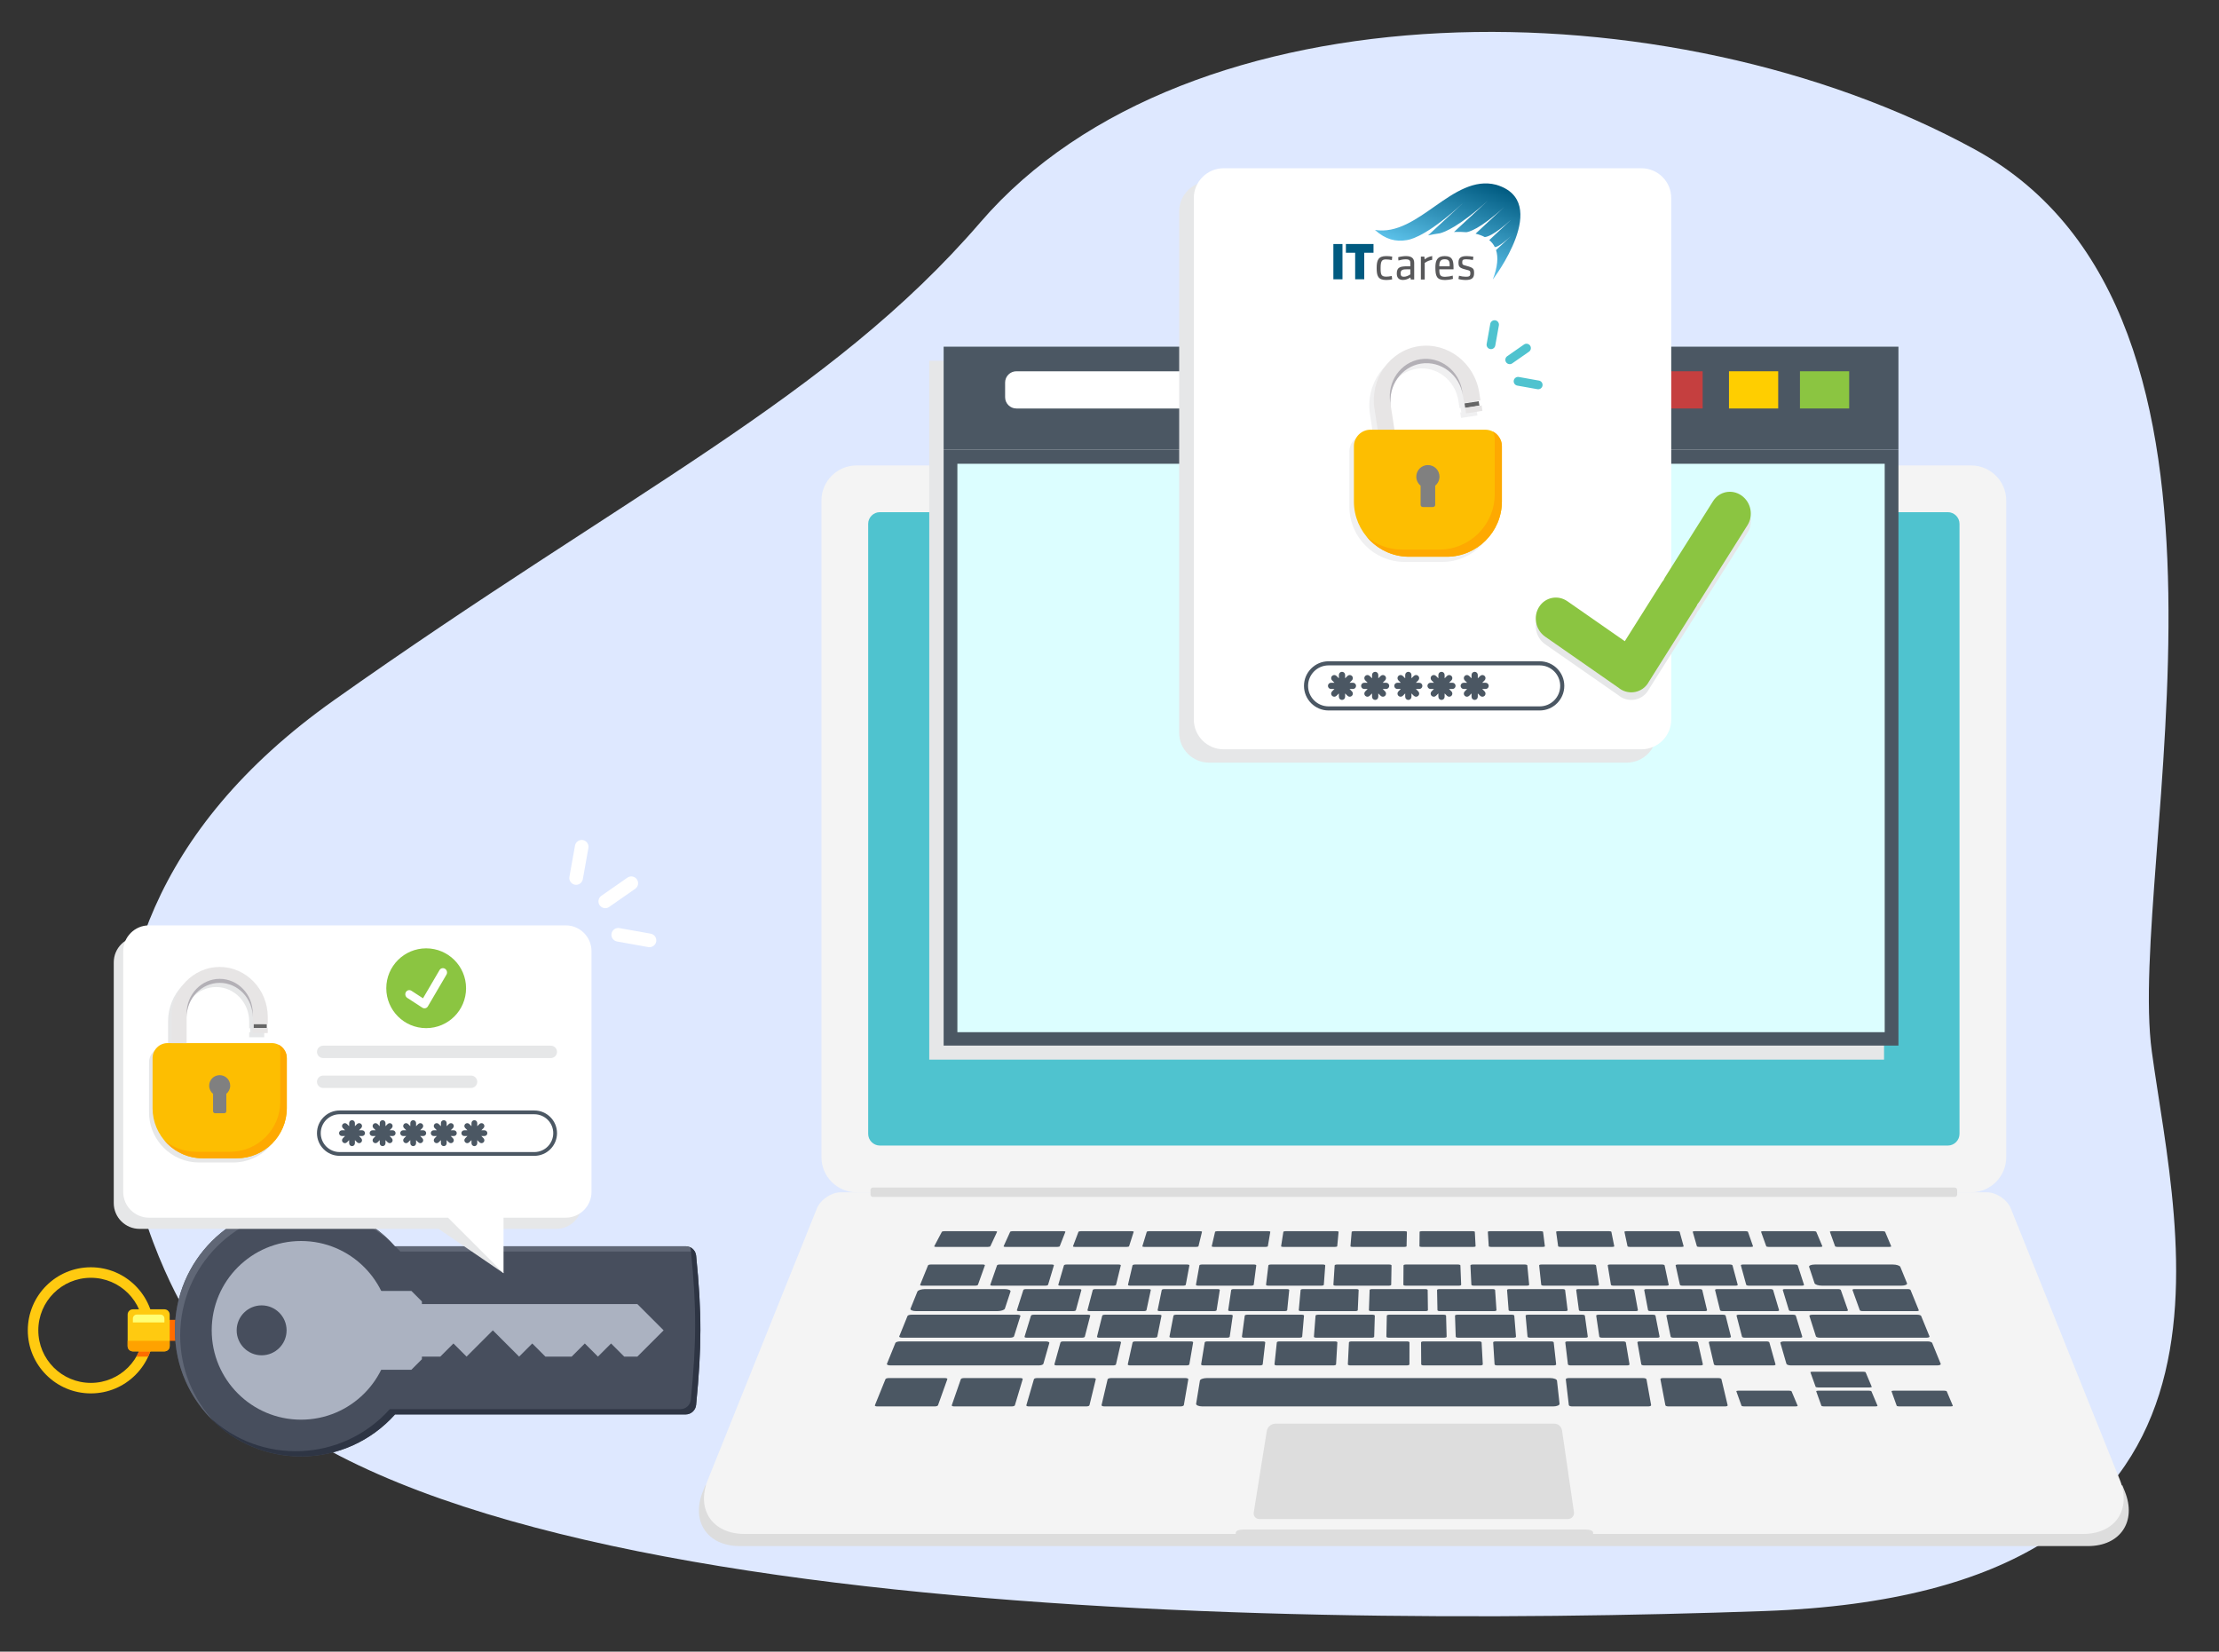 <?xml version="1.0" encoding="utf-8"?>
<!-- Generator: Adobe Illustrator 15.1.0, SVG Export Plug-In . SVG Version: 6.00 Build 0)  -->
<!DOCTYPE svg PUBLIC "-//W3C//DTD SVG 1.1//EN" "http://www.w3.org/Graphics/SVG/1.1/DTD/svg11.dtd">
<svg version="1.1" xmlns="http://www.w3.org/2000/svg" xmlns:xlink="http://www.w3.org/1999/xlink" x="0px" y="0px"
	 width="1689.168px" height="1257.126px" viewBox="0 0 1689.168 1257.126" enable-background="new 0 0 1689.168 1257.126"
	 xml:space="preserve">
<rect x="0" y="0" width="1689.168" height="1257.126" fill="#333333" stroke="none"/>
<g id="Hintergrund">
	<path fill="#DEE8FF" d="M143.212,1001.56c0,0-170.967-268.951,111.016-468.593c224.737-159.112,377.397-230.64,492.138-363.849
		c157.4-182.731,524.046-182.503,756.708-55.507c232.663,126.996,115.734,545.231,134.95,686.745
		c19.217,141.514,93.996,412.079-294.76,425.884C954.507,1240.044,245.399,1229.666,143.212,1001.56z"/>
</g>
<g id="Hardware_Token">
	<g>
		<path fill="#FFCA10" d="M69.161,964.584c-26.51,0-48,21.49-48,48s21.49,48,48,48s48-21.49,48-48S95.67,964.584,69.161,964.584z
			 M69.161,1052.584c-22.092,0-40-17.908-40-40s17.908-40,40-40s40,17.908,40,40S91.252,1052.584,69.161,1052.584z"/>
		<path fill="#FF6C00" d="M115.648,1024.584h-8.321c-0.885,2.815-2.079,5.491-3.531,8h8.998
			C113.967,1030.028,114.934,1027.357,115.648,1024.584z"/>
		<rect x="113.161" y="1004.584" fill="#FF6C00" width="32" height="16"/>
		<path fill="#FFCA10" d="M125.161,1028.584h-24c-2.209,0-4-1.791-4-4v-24c0-2.209,1.791-4,4-4h24c2.209,0,4,1.791,4,4v24
			C129.161,1026.793,127.37,1028.584,125.161,1028.584z"/>
		<path fill="#FFA200" d="M125.161,1028.584h-24c-2.209,0-4-1.791-4-4v-4h32v4C129.161,1026.793,127.37,1028.584,125.161,1028.584z"
			/>
		<path fill="#FFFF74" d="M125.161,1006.584h-24v-3c0-1.656,1.344-3,3-3h18c1.657,0,3,1.344,3,3V1006.584z"/>
		<path fill="#474E5D" d="M529.917,955.784c-0.415-4.085-3.854-7.2-7.961-7.2H300.708c-17.578-19.638-43.117-32-71.547-32
			c-53.02,0-96,42.98-96,96s42.98,96,96,96c28.43,0,53.969-12.362,71.547-32h221.225c4.115,0,7.559-3.128,7.964-7.223
			C534.174,1026.041,534.316,999.056,529.917,955.784z"/>
		<path fill="#606776" d="M137.161,1016.584c0-53.02,42.98-96,96-96c25.525,0,48.716,9.97,65.911,26.219
			c-17.508-18.601-42.351-30.219-69.911-30.219c-53.02,0-96,42.98-96,96c0,27.527,11.589,52.345,30.15,69.85
			C147.1,1065.244,137.161,1042.076,137.161,1016.584z"/>
		<path fill="#606776" d="M304.708,952.584h221.249c1.168,0,2.278,0.259,3.285,0.714c-1.264-2.795-4.066-4.714-7.285-4.714H300.909
			C302.211,949.882,303.481,951.214,304.708,952.584z"/>
		<path fill="#2E3544" d="M529.917,955.784c-0.297-2.923-2.146-5.342-4.676-6.486c0.348,0.771,0.586,1.604,0.676,2.486
			c4.398,43.271,4.257,70.257-0.021,113.577c-0.405,4.095-3.849,7.223-7.964,7.223H296.708
			c-36.063,40.289-98.141,42.871-137.396,5.85c38.582,40.91,103.854,40.092,141.396-1.85h221.225c4.115,0,7.559-3.128,7.964-7.223
			C534.174,1026.041,534.316,999.056,529.917,955.784z"/>
		<path fill="#ABB2C1" d="M313.161,1042.584h-32v-60h32c3.124,3.124,4.876,4.876,8,8v44
			C318.037,1037.708,316.285,1039.46,313.161,1042.584z"/>
		<polygon fill="#ABB2C1" points="355.161,1032.584 375.161,1012.584 395.161,1032.584 405.161,1022.584 415.161,1032.584 
			435.161,1032.584 445.161,1022.584 455.161,1032.584 465.161,1022.584 475.161,1032.584 485.161,1032.584 505.161,1012.584 
			485.161,992.584 305.161,992.584 305.161,1032.584 335.161,1032.584 345.161,1022.584 		"/>
		<path fill="#ABB2C1" d="M229.161,944.584c-37.556,0-68,30.444-68,68s30.444,68,68,68s68-30.444,68-68
			S266.716,944.584,229.161,944.584z M199.161,1031.584c-10.477,0-19-8.523-19-19s8.523-19,19-19s19,8.523,19,19
			S209.637,1031.584,199.161,1031.584z"/>
	</g>
</g>
<g id="Layer_1">
	<path fill="#E6E7E8" d="M106.186,712.871h317.288c10.779,0,19.592,8.813,19.592,19.592v183.294
		c0,10.776-8.813,19.592-19.592,19.592h-47.367l7.198,33.727l-49.449-33.727h-227.67c-10.777,0-19.591-8.815-19.591-19.592V732.463
		C86.594,721.685,95.408,712.871,106.186,712.871z"/>
	<g>
		<path fill="#DDDDDD" d="M1615.632,1130.61H536.888c-1.168,2.903-1.86,4.628-1.86,4.628c-9.187,22.859,3.455,41.561,28.088,41.561
			h1026.289c24.635,0,37.273-18.701,28.088-41.561L1615.632,1130.61z"/>
		<path fill="#F4F4F4" d="M1613.66,1126.284l-82.944-206.399c-2.735-6.81-10.979-12.381-18.316-12.381H640.123
			c-7.338,0-15.581,5.571-18.317,12.381l-54.889,136.587c-0.003,0.006-28.057,69.813-28.057,69.813
			c-9.122,22.697,3.429,41.267,27.889,41.267h373.838l0.219-1.341c0.178-1.094,2.545-1.977,5.284-1.977h261.365
			c2.737,0,5.059,0.883,5.182,1.977l0.148,1.341h372.985C1610.231,1167.551,1622.78,1148.981,1613.66,1126.284z"/>
		<path fill="#F4F4F4" d="M1527.212,880.82c0,14.676-12.008,26.684-26.684,26.684H651.99c-14.676,0-26.684-12.008-26.684-26.684
			V380.95c0-14.676,12.008-26.684,26.684-26.684h848.539c14.676,0,26.684,12.008,26.684,26.684V880.82z"/>
		<path fill="#4FC3CF" d="M669.779,871.927c-4.892,0-8.894-4.003-8.894-8.896V398.738c0-4.892,4.002-8.896,8.894-8.896h812.962
			c4.892,0,8.895,4.003,8.895,8.896v464.293c0,4.893-4.003,8.896-8.895,8.896H669.779z"/>
		<path fill="#DDDDDD" d="M1193.61,1156.206H958.56c-2.608,0-4.597-2.333-4.186-4.91l9.911-61.911
			c0.536-3.338,3.417-5.793,6.8-5.793h212.005c3.004,0,5.55,2.201,5.986,5.174l9.084,62.263
			C1198.515,1153.771,1196.377,1156.206,1193.61,1156.206z"/>
		<path fill="#4B5763" d="M742.387,978.587h-40.389c-1.005,0-1.698-0.303-1.548-0.676l5.991-14.773
			c0.146-0.363,1.066-0.657,2.054-0.657h39.686c0.988,0,1.684,0.294,1.554,0.657l-5.286,14.773
			C744.316,978.284,743.393,978.587,742.387,978.587z"/>
		<path fill="#4B5763" d="M816.947,997.971h-41.233c-1.027,0-1.758-0.315-1.634-0.706l4.911-15.395
			c0.121-0.378,1.035-0.684,2.043-0.684h40.501c1.008,0,1.745,0.306,1.643,0.684l-4.179,15.395
			C818.894,997.655,817.976,997.971,816.947,997.971z"/>
		<path fill="#4B5763" d="M823.69,1018.184h-42.119c-1.05,0-1.798-0.331-1.673-0.739l4.916-16.053
			c0.121-0.396,1.054-0.711,2.084-0.711h41.353c1.031,0,1.782,0.315,1.681,0.711l-4.152,16.053
			C825.674,1017.853,824.739,1018.184,823.69,1018.184z"/>
		<path fill="#4B5763" d="M847.402,1039.279h-43.039c-1.072,0-1.846-0.345-1.729-0.771l4.636-16.758
			c0.115-0.412,1.059-0.743,2.11-0.743h42.242c1.05,0,1.827,0.331,1.735,0.743l-3.84,16.758
			C849.42,1038.935,848.472,1039.279,847.402,1039.279z"/>
		<path fill="#4B5763" d="M711.615,1070.49h-43.864c-1.166,0-1.956-0.384-1.763-0.86l8.063-19.891
			c0.185-0.455,1.259-0.822,2.399-0.822h42.927c1.14,0,1.934,0.367,1.771,0.822l-7.116,19.891
			C713.864,1070.106,712.78,1070.49,711.615,1070.49z"/>
		<path fill="#4B5763" d="M770.192,1070.49h-43.865c-1.166,0-1.979-0.384-1.813-0.86l6.91-19.891
			c0.158-0.455,1.21-0.822,2.352-0.822h42.926c1.142,0,1.958,0.367,1.821,0.822l-5.963,19.891
			C772.417,1070.106,771.356,1070.49,770.192,1070.49z"/>
		<path fill="#4B5763" d="M827,1070.49h-43.863c-1.166,0-1.999-0.384-1.862-0.86l5.79-19.891c0.133-0.455,1.165-0.822,2.307-0.822
			h42.927c1.141,0,1.978,0.367,1.866,0.822l-4.844,19.891C829.206,1070.106,828.167,1070.49,827,1070.49z"/>
		<path fill="#4B5763" d="M898.595,1070.49h-57.879c-1.333,0-2.309-0.438-2.181-0.98l4.607-19.657
			c0.121-0.518,1.276-0.936,2.581-0.936h56.642c1.303,0,2.288,0.418,2.198,0.936l-3.387,19.657
			C901.082,1070.052,899.926,1070.49,898.595,1070.49z"/>
		<path fill="#4B5763" d="M1254.651,1070.49h-57.878c-1.331,0-2.466-0.438-2.526-0.98l-2.321-19.657
			c-0.063-0.518,0.945-0.936,2.248-0.936h56.645c1.301,0,2.433,0.418,2.528,0.936l3.541,19.657
			C1256.982,1070.052,1255.982,1070.49,1254.651,1070.49z"/>
		<path fill="#4B5763" d="M1313.246,1070.49h-43.243c-1.158,0-2.169-0.382-2.26-0.853l-3.799-19.904
			c-0.087-0.451,0.763-0.816,1.896-0.816h42.318c1.136,0,2.141,0.365,2.248,0.816l4.735,19.904
			C1315.256,1070.108,1314.406,1070.49,1313.246,1070.49z"/>
		<path fill="#4B5763" d="M1182.336,1070.49H915.27c-2.8,0-4.92-0.923-4.734-2.058l2.863-17.539
			c0.179-1.094,2.545-1.977,5.285-1.977h261.365c2.737,0,5.059,0.883,5.182,1.977l1.946,17.539
			C1187.303,1069.567,1185.136,1070.49,1182.336,1070.49z"/>
		<path fill="#4B5763" d="M903.291,1039.279h-43.038c-1.072,0-1.865-0.345-1.772-0.771l3.687-16.758
			c0.09-0.412,1.016-0.743,2.067-0.743h42.242c1.05,0,1.847,0.331,1.776,0.743l-2.888,16.758
			C905.291,1038.935,904.363,1039.279,903.291,1039.279z"/>
		<path fill="#4B5763" d="M959.181,1039.279h-43.038c-1.073,0-1.885-0.345-1.817-0.771l2.736-16.758
			c0.067-0.412,0.974-0.743,2.026-0.743h42.24c1.052,0,1.868,0.331,1.819,0.743l-1.938,16.758
			C961.162,1038.935,960.251,1039.279,959.181,1039.279z"/>
		<path fill="#4B5763" d="M1015.071,1039.279h-43.039c-1.071,0-1.903-0.345-1.858-0.771l1.785-16.758
			c0.044-0.412,0.932-0.743,1.983-0.743h42.241c1.051,0,1.887,0.331,1.86,0.743l-0.987,16.758
			C1017.031,1038.935,1016.143,1039.279,1015.071,1039.279z"/>
		<path fill="#4B5763" d="M1070.96,1039.279h-43.038c-1.073,0-1.924-0.345-1.902-0.771l0.833-16.758
			c0.021-0.412,0.892-0.743,1.942-0.743h42.241c1.053,0,1.905,0.331,1.902,0.743l-0.034,16.758
			C1072.9,1038.935,1072.034,1039.279,1070.96,1039.279z"/>
		<path fill="#4B5763" d="M1126.85,1039.279h-43.038c-1.071,0-1.941-0.345-1.945-0.771l-0.118-16.758
			c-0.002-0.412,0.851-0.743,1.899-0.743h42.242c1.052,0,1.924,0.331,1.946,0.743l0.913,16.758
			C1128.774,1038.935,1127.921,1039.279,1126.85,1039.279z"/>
		<path fill="#4B5763" d="M1182.742,1039.279h-43.04c-1.073,0-1.962-0.345-1.99-0.771l-1.065-16.758
			c-0.026-0.412,0.806-0.743,1.858-0.743h42.241c1.051,0,1.939,0.331,1.984,0.743l1.864,16.758
			C1184.641,1038.935,1183.813,1039.279,1182.742,1039.279z"/>
		<path fill="#4B5763" d="M1238.631,1039.279h-43.037c-1.074,0-1.984-0.345-2.035-0.771l-2.018-16.758
			c-0.049-0.412,0.764-0.743,1.816-0.743h42.24c1.053,0,1.96,0.331,2.031,0.743l2.814,16.758
			C1240.512,1038.935,1239.701,1039.279,1238.631,1039.279z"/>
		<path fill="#4B5763" d="M1294.521,1039.279h-43.037c-1.076,0-2.005-0.345-2.078-0.771l-2.969-16.758
			c-0.068-0.412,0.723-0.743,1.773-0.743h42.24c1.056,0,1.982,0.331,2.072,0.743l3.764,16.758
			C1296.382,1038.935,1295.59,1039.279,1294.521,1039.279z"/>
		<path fill="#4B5763" d="M878.889,1018.184h-42.117c-1.049,0-1.818-0.331-1.715-0.739l3.998-16.053
			c0.097-0.396,1.012-0.711,2.042-0.711h41.352c1.031,0,1.801,0.315,1.721,0.711l-3.232,16.053
			C880.855,1017.853,879.938,1018.184,878.889,1018.184z"/>
		<path fill="#4B5763" d="M934.089,1018.184h-42.116c-1.05,0-1.837-0.331-1.758-0.739l3.079-16.053c0.075-0.396,0.971-0.711,2-0.711
			h41.353c1.03,0,1.817,0.315,1.762,0.711l-2.315,16.053C936.037,1017.853,935.138,1018.184,934.089,1018.184z"/>
		<path fill="#4B5763" d="M989.29,1018.184h-42.117c-1.048,0-1.854-0.331-1.8-0.739l2.161-16.053c0.052-0.396,0.93-0.711,1.96-0.711
			h41.353c1.03,0,1.837,0.315,1.804,0.711l-1.395,16.053C991.218,1017.853,990.338,1018.184,989.29,1018.184z"/>
		<path fill="#4B5763" d="M1044.152,1018.184h-42.116c-1.05,0-1.874-0.331-1.844-0.739l1.249-16.053
			c0.029-0.396,0.892-0.711,1.919-0.711h41.355c1.028,0,1.854,0.315,1.842,0.711l-0.483,16.053
			C1046.06,1017.853,1045.2,1018.184,1044.152,1018.184z"/>
		<path fill="#4B5763" d="M1099.35,1018.184h-42.116c-1.049,0-1.892-0.331-1.882-0.739l0.328-16.053
			c0.007-0.396,0.849-0.711,1.881-0.711h41.352c1.03,0,1.873,0.315,1.885,0.711l0.435,16.053
			C1101.246,1017.853,1100.4,1018.184,1099.35,1018.184z"/>
		<path fill="#4B5763" d="M1152.189,1018.184h-42.115c-1.051,0-1.913-0.331-1.93-0.739l-0.548-16.053
			c-0.012-0.396,0.813-0.711,1.839-0.711h41.355c1.028,0,1.89,0.315,1.924,0.711l1.314,16.053
			C1154.059,1017.853,1153.238,1018.184,1152.189,1018.184z"/>
		<path fill="#4B5763" d="M1206.883,1018.184h-42.119c-1.047,0-1.927-0.331-1.966-0.739l-1.461-16.053
			c-0.036-0.396,0.77-0.711,1.8-0.711h41.354c1.031,0,1.909,0.315,1.962,0.711l2.227,16.053
			C1208.736,1017.853,1207.93,1018.184,1206.883,1018.184z"/>
		<path fill="#4B5763" d="M1261.578,1018.184h-42.116c-1.051,0-1.95-0.331-2.013-0.739l-2.37-16.053
			c-0.057-0.396,0.73-0.711,1.762-0.711h41.349c1.033,0,1.93,0.315,2.005,0.711l3.137,16.053
			C1263.41,1017.853,1262.627,1018.184,1261.578,1018.184z"/>
		<path fill="#4B5763" d="M1315.934,1018.184h-42.119c-1.049,0-1.966-0.331-2.052-0.739l-3.272-16.053
			c-0.083-0.396,0.688-0.711,1.717-0.711h41.355c1.029,0,1.943,0.315,2.043,0.711l4.04,16.053
			C1317.748,1017.853,1316.981,1018.184,1315.934,1018.184z"/>
		<path fill="#4B5763" d="M1370.288,1018.184h-42.115c-1.051,0-1.986-0.331-2.092-0.739l-4.182-16.053
			c-0.104-0.396,0.651-0.711,1.68-0.711h41.352c1.029,0,1.965,0.315,2.086,0.711l4.945,16.053
			C1372.083,1017.853,1371.336,1018.184,1370.288,1018.184z"/>
		<path fill="#4B5763" d="M1349.863,1039.279h-43.038c-1.07,0-2.021-0.345-2.122-0.771l-3.905-16.758
			c-0.094-0.412,0.682-0.743,1.732-0.743h42.24c1.051,0,1.999,0.331,2.112,0.743l4.703,16.758
			C1351.708,1038.935,1350.936,1039.279,1349.863,1039.279z"/>
		<path fill="#4B5763" d="M1466.589,1018.184h-81.328c-1.44,0-2.753-0.454-2.93-1.013l-4.948-15.514
			c-0.173-0.542,0.834-0.977,2.246-0.977h79.854c1.414,0,2.737,0.435,2.958,0.977l6.343,15.514
			C1469.012,1017.729,1468.03,1018.184,1466.589,1018.184z"/>
		<path fill="#4B5763" d="M1474.744,1039.279h-111.444c-1.696,0-3.229-0.546-3.423-1.215l-4.596-15.88
			c-0.185-0.651,1.013-1.177,2.679-1.177h109.375c1.665,0,3.231,0.525,3.498,1.177l6.486,15.88
			C1477.59,1038.733,1476.442,1039.279,1474.744,1039.279z"/>
		<path fill="#4B5763" d="M768.95,1018.184h-82.202c-1.447,0-2.436-0.456-2.208-1.015l6.285-15.506
			c0.221-0.544,1.549-0.982,2.971-0.982h80.709c1.422,0,2.435,0.438,2.266,0.982l-4.881,15.506
			C771.714,1017.728,770.396,1018.184,768.95,1018.184z"/>
		<path fill="#4B5763" d="M790.818,1039.279H677.752c-1.709,0-2.872-0.55-2.596-1.228l6.443-15.861
			c0.265-0.651,1.839-1.183,3.518-1.183h110.97c1.678,0,2.886,0.531,2.698,1.183l-4.522,15.861
			C794.067,1038.729,792.527,1039.279,790.818,1039.279z"/>
		<path fill="#4B5763" d="M870.715,997.971h-41.234c-1.028,0-1.777-0.315-1.676-0.706l4.037-15.395
			c0.099-0.378,0.996-0.684,2.004-0.684h40.502c1.009,0,1.76,0.306,1.68,0.684l-3.302,15.395
			C872.642,997.655,871.743,997.971,870.715,997.971z"/>
		<path fill="#4B5763" d="M924.153,997.971h-41.236c-1.024,0-1.792-0.315-1.712-0.706l3.163-15.395
			c0.077-0.378,0.958-0.684,1.967-0.684h40.503c1.008,0,1.777,0.306,1.719,0.684l-2.432,15.395
			C926.061,997.655,925.179,997.971,924.153,997.971z"/>
		<path fill="#4B5763" d="M977.921,997.971h-41.235c-1.026,0-1.812-0.315-1.754-0.706l2.287-15.395
			c0.057-0.378,0.918-0.684,1.927-0.684h40.502c1.009,0,1.796,0.306,1.757,0.684l-1.552,15.395
			C979.812,997.655,978.949,997.971,977.921,997.971z"/>
		<path fill="#4B5763" d="M1031.689,997.971h-41.234c-1.026,0-1.831-0.315-1.795-0.706l1.409-15.395
			c0.034-0.378,0.881-0.684,1.889-0.684h40.504c1.007,0,1.811,0.306,1.796,0.684l-0.679,15.395
			C1033.562,997.655,1032.716,997.971,1031.689,997.971z"/>
		<path fill="#4B5763" d="M1085.127,997.971h-41.236c-1.026,0-1.849-0.315-1.833-0.706l0.538-15.395
			c0.014-0.378,0.84-0.684,1.85-0.684h40.503c1.007,0,1.828,0.306,1.836,0.684l0.19,15.395
			C1086.982,997.655,1086.152,997.971,1085.127,997.971z"/>
		<path fill="#4B5763" d="M1137.352,997.971h-41.233c-1.031,0-1.869-0.315-1.877-0.706l-0.311-15.395
			c-0.008-0.378,0.804-0.684,1.812-0.684h40.504c1.007,0,1.845,0.306,1.873,0.684l1.045,15.395
			C1139.189,997.655,1138.377,997.971,1137.352,997.971z"/>
		<path fill="#4B5763" d="M1191.56,997.971h-41.236c-1.024,0-1.881-0.315-1.911-0.706l-1.197-15.395
			c-0.032-0.378,0.763-0.684,1.773-0.684h40.502c1.008,0,1.864,0.306,1.911,0.684l1.928,15.395
			C1193.378,997.655,1192.586,997.971,1191.56,997.971z"/>
		<path fill="#4B5763" d="M1245.106,997.971h-41.233c-1.027,0-1.901-0.315-1.954-0.706l-2.072-15.395
			c-0.048-0.378,0.73-0.684,1.737-0.684h40.504c1.006,0,1.881,0.306,1.949,0.684l2.803,15.395
			C1246.908,997.655,1246.135,997.971,1245.106,997.971z"/>
		<path fill="#4B5763" d="M1297.774,997.971h-41.234c-1.028,0-1.921-0.315-1.994-0.706l-2.928-15.395
			c-0.073-0.378,0.688-0.684,1.698-0.684h40.501c1.007,0,1.897,0.306,1.986,0.684l3.663,15.395
			C1299.557,997.655,1298.798,997.971,1297.774,997.971z"/>
		<path fill="#4B5763" d="M1352.641,997.971h-41.232c-1.028,0-1.936-0.315-2.035-0.706l-3.824-15.395
			c-0.092-0.378,0.65-0.684,1.659-0.684h40.502c1.009,0,1.915,0.306,2.026,0.684l4.556,15.395
			C1354.408,997.655,1353.671,997.971,1352.641,997.971z"/>
		<path fill="#4B5763" d="M1405.091,997.971h-41.235c-1.027,0-1.959-0.315-2.074-0.706l-4.679-15.395
			c-0.114-0.378,0.61-0.684,1.619-0.684h40.501c1.011,0,1.934,0.306,2.067,0.684l5.41,15.395
			C1406.838,997.655,1406.116,997.971,1405.091,997.971z"/>
		<path fill="#4B5763" d="M1459.078,997.971h-41.238c-1.024,0-1.97-0.315-2.112-0.706l-5.557-15.395
			c-0.139-0.378,0.572-0.684,1.578-0.684h40.504c1.008,0,1.951,0.306,2.107,0.684l6.286,15.395
			C1460.809,997.655,1460.102,997.971,1459.078,997.971z"/>
		<path fill="#4B5763" d="M795.806,978.587h-40.389c-1.005,0-1.715-0.303-1.586-0.676l5.136-14.773
			c0.126-0.363,1.03-0.657,2.017-0.657h39.686c0.989,0,1.701,0.294,1.593,0.657l-4.432,14.773
			C797.719,978.284,796.813,978.587,795.806,978.587z"/>
		<path fill="#4B5763" d="M847.607,978.587h-40.39c-1.004,0-1.731-0.303-1.621-0.676l4.306-14.773
			c0.104-0.363,0.993-0.657,1.98-0.657h39.686c0.987,0,1.717,0.294,1.629,0.657l-3.604,14.773
			C849.504,978.284,848.613,978.587,847.607,978.587z"/>
		<path fill="#4B5763" d="M900.702,978.587h-40.388c-1.006,0-1.749-0.303-1.662-0.676l3.459-14.773
			c0.086-0.363,0.955-0.657,1.945-0.657h39.684c0.988,0,1.734,0.294,1.667,0.657l-2.755,14.773
			C902.58,978.284,901.708,978.587,900.702,978.587z"/>
		<path fill="#4B5763" d="M952.477,978.587h-40.388c-1.006,0-1.768-0.303-1.702-0.676l2.634-14.773
			c0.064-0.363,0.916-0.657,1.905-0.657h39.686c0.989,0,1.751,0.294,1.703,0.657l-1.93,14.773
			C954.337,978.284,953.483,978.587,952.477,978.587z"/>
		<path fill="#4B5763" d="M1005.87,978.587h-40.389c-1.006,0-1.783-0.303-1.74-0.676l1.781-14.773
			c0.043-0.363,0.879-0.657,1.866-0.657h39.688c0.988,0,1.768,0.294,1.74,0.657l-1.076,14.773
			C1007.712,978.284,1006.875,978.587,1005.87,978.587z"/>
		<path fill="#4B5763" d="M1057.185,978.587h-40.388c-1.006,0-1.803-0.303-1.777-0.676l0.961-14.773
			c0.023-0.363,0.843-0.657,1.832-0.657h39.685c0.988,0,1.784,0.294,1.778,0.657l-0.257,14.773
			C1059.011,978.284,1058.191,978.587,1057.185,978.587z"/>
		<path fill="#4B5763" d="M1110.497,978.587h-40.389c-1.006,0-1.817-0.303-1.816-0.676l0.108-14.773
			c0.005-0.363,0.808-0.657,1.795-0.657h39.687c0.988,0,1.8,0.294,1.814,0.657l0.594,14.773
			C1112.308,978.284,1111.504,978.587,1110.497,978.587z"/>
		<path fill="#4B5763" d="M1162.299,978.587h-40.39c-1.005,0-1.837-0.303-1.856-0.676l-0.715-14.773
			c-0.021-0.363,0.768-0.657,1.756-0.657h39.684c0.988,0,1.817,0.294,1.854,0.657l1.422,14.773
			C1164.089,978.284,1163.304,978.587,1162.299,978.587z"/>
		<path fill="#4B5763" d="M1215.5,978.587h-40.386c-1.009,0-1.854-0.303-1.894-0.676l-1.568-14.773
			c-0.042-0.363,0.729-0.657,1.717-0.657h39.686c0.988,0,1.837,0.294,1.892,0.657l2.271,14.773
			C1217.276,978.284,1216.509,978.587,1215.5,978.587z"/>
		<path fill="#4B5763" d="M1268.6,978.587h-40.392c-1.005,0-1.871-0.303-1.93-0.676l-2.419-14.773
			c-0.057-0.363,0.694-0.657,1.681-0.657h39.688c0.988,0,1.851,0.294,1.924,0.657l3.124,14.773
			C1270.356,978.284,1269.603,978.587,1268.6,978.587z"/>
		<path fill="#4B5763" d="M1321.157,978.587h-40.391c-1.006,0-1.887-0.303-1.972-0.676l-3.255-14.773
			c-0.081-0.363,0.657-0.657,1.644-0.657h39.684c0.99,0,1.871,0.294,1.969,0.657l3.958,14.773
			C1322.893,978.284,1322.161,978.587,1321.157,978.587z"/>
		<path fill="#4B5763" d="M1371.661,978.587h-40.39c-1.006,0-1.903-0.303-2.007-0.676l-4.062-14.773
			c-0.102-0.363,0.62-0.657,1.608-0.657h39.684c0.986,0,1.886,0.294,2.001,0.657l4.769,14.773
			C1373.381,978.284,1372.666,978.587,1371.661,978.587z"/>
		<path fill="#4B5763" d="M1447.365,978.587h-60.407c-2.793,0-5.338-0.84-5.683-1.877l-4.115-12.405
			c-0.333-1.009,1.621-1.824,4.366-1.824h59.355c2.745,0,5.304,0.815,5.714,1.824l5.061,12.405
			C1452.08,977.747,1450.159,978.587,1447.365,978.587z"/>
		<path fill="#4B5763" d="M751.878,949.093h-39.216c-0.978,0-1.649-0.223-1.504-0.505l5.816-10.989
			c0.144-0.266,1.036-0.487,1.996-0.487h38.535c0.958,0,1.634,0.222,1.508,0.487l-5.133,10.989
			C753.75,948.87,752.854,949.093,751.878,949.093z"/>
		<path fill="#4B5763" d="M804.73,949.093h-39.217c-0.977,0-1.665-0.223-1.54-0.505l4.988-10.989
			c0.121-0.266,0.998-0.487,1.958-0.487h38.533c0.959,0,1.652,0.222,1.546,0.487l-4.303,10.989
			C806.587,948.87,805.707,949.093,804.73,949.093z"/>
		<path fill="#4B5763" d="M857.572,949.093h-39.218c-0.976,0-1.682-0.223-1.576-0.505l4.183-10.989
			c0.102-0.266,0.963-0.487,1.922-0.487h38.535c0.958,0,1.667,0.222,1.582,0.487l-3.5,10.989
			C859.412,948.87,858.548,949.093,857.572,949.093z"/>
		<path fill="#4B5763" d="M910.421,949.093h-39.217c-0.976,0-1.697-0.223-1.613-0.505l3.359-10.989
			c0.083-0.266,0.926-0.487,1.888-0.487h38.533c0.959,0,1.683,0.222,1.618,0.487l-2.676,10.989
			C912.245,948.87,911.398,949.093,910.421,949.093z"/>
		<path fill="#4B5763" d="M963.263,949.093h-39.216c-0.977,0-1.717-0.223-1.652-0.505l2.558-10.989
			c0.063-0.266,0.89-0.487,1.851-0.487h38.533c0.959,0,1.7,0.222,1.654,0.487l-1.874,10.989
			C965.069,948.87,964.24,949.093,963.263,949.093z"/>
		<path fill="#4B5763" d="M1016.117,949.093h-39.218c-0.977,0-1.731-0.223-1.688-0.505l1.729-10.989
			c0.042-0.266,0.855-0.487,1.815-0.487h38.533c0.961,0,1.717,0.222,1.691,0.487l-1.045,10.989
			C1017.906,948.87,1017.093,949.093,1016.117,949.093z"/>
		<path fill="#4B5763" d="M1068.952,949.093h-39.217c-0.976,0-1.75-0.223-1.725-0.505l0.932-10.989
			c0.022-0.266,0.82-0.487,1.777-0.487h38.535c0.96,0,1.733,0.222,1.729,0.487l-0.251,10.989
			C1070.725,948.87,1069.927,949.093,1068.952,949.093z"/>
		<path fill="#4B5763" d="M1121.518,949.093h-39.215c-0.979,0-1.766-0.223-1.766-0.505l0.107-10.989
			c0.002-0.266,0.781-0.487,1.741-0.487h38.533c0.96,0,1.751,0.222,1.763,0.487l0.576,10.989
			C1123.277,948.87,1122.498,949.093,1121.518,949.093z"/>
		<path fill="#4B5763" d="M1174.305,949.093h-39.217c-0.977,0-1.786-0.223-1.802-0.505l-0.696-10.989
			c-0.021-0.266,0.744-0.487,1.706-0.487h38.531c0.96,0,1.766,0.222,1.802,0.487l1.38,10.989
			C1176.042,948.87,1175.279,949.093,1174.305,949.093z"/>
		<path fill="#4B5763" d="M1227.156,949.093h-39.216c-0.978,0-1.795-0.223-1.84-0.505l-1.521-10.989
			c-0.039-0.266,0.712-0.487,1.672-0.487h38.531c0.959,0,1.783,0.222,1.838,0.487l2.203,10.989
			C1228.88,948.87,1228.133,949.093,1227.156,949.093z"/>
		<path fill="#4B5763" d="M1280.009,949.093h-39.219c-0.974,0-1.818-0.223-1.873-0.505l-2.352-10.989
			c-0.053-0.266,0.676-0.487,1.634-0.487h38.535c0.96,0,1.796,0.222,1.868,0.487l3.034,10.989
			C1281.716,948.87,1280.984,949.093,1280.009,949.093z"/>
		<path fill="#4B5763" d="M1332.856,949.093h-39.218c-0.978,0-1.832-0.223-1.913-0.505l-3.161-10.989
			c-0.081-0.266,0.638-0.487,1.597-0.487h38.531c0.96,0,1.814,0.222,1.91,0.487l3.845,10.989
			C1334.542,948.87,1333.832,949.093,1332.856,949.093z"/>
		<path fill="#4B5763" d="M1385.684,949.093h-39.218c-0.976,0-1.849-0.223-1.949-0.505l-3.945-10.989
			c-0.097-0.266,0.604-0.487,1.564-0.487h38.532c0.957,0,1.83,0.222,1.941,0.487l4.63,10.989
			C1387.353,948.87,1386.66,949.093,1385.684,949.093z"/>
		<path fill="#4B5763" d="M1423.271,1056.05h-39.217c-0.976,0-1.849-0.224-1.95-0.504l-3.942-10.989
			c-0.097-0.268,0.604-0.489,1.563-0.489h38.531c0.958,0,1.83,0.222,1.942,0.489l4.63,10.989
			C1424.942,1055.826,1424.248,1056.05,1423.271,1056.05z"/>
		<path fill="#4B5763" d="M1427.67,1070.49h-39.217c-0.977,0-1.851-0.224-1.95-0.505l-3.944-10.987
			c-0.098-0.269,0.604-0.489,1.563-0.489h38.533c0.955,0,1.83,0.221,1.941,0.489l4.631,10.987
			C1429.34,1070.267,1428.644,1070.49,1427.67,1070.49z"/>
		<path fill="#4B5763" d="M1366.871,1070.49h-39.218c-0.978,0-1.848-0.224-1.951-0.505l-3.942-10.987
			c-0.098-0.269,0.604-0.489,1.562-0.489h38.532c0.959,0,1.832,0.221,1.941,0.489l4.63,10.987
			C1368.541,1070.267,1367.844,1070.49,1366.871,1070.49z"/>
		<path fill="#4B5763" d="M1484.995,1070.49h-39.219c-0.977,0-1.849-0.224-1.948-0.505l-3.944-10.987
			c-0.1-0.269,0.603-0.489,1.563-0.489h38.531c0.96,0,1.83,0.221,1.941,0.489l4.631,10.987
			C1486.663,1070.267,1485.968,1070.49,1484.995,1070.49z"/>
		<path fill="#4B5763" d="M1438.085,949.093h-39.215c-0.977,0-1.851-0.223-1.95-0.505l-3.944-10.989
			c-0.098-0.266,0.604-0.487,1.561-0.487h38.531c0.962,0,1.834,0.222,1.943,0.487l4.631,10.989
			C1439.759,948.87,1439.059,949.093,1438.085,949.093z"/>
		<path fill="#4B5763" d="M759.158,997.971h-61.674c-2.852,0-4.808-0.877-4.37-1.958l5.24-12.93
			c0.426-1.047,3.041-1.896,5.843-1.896h60.577c2.802,0,4.792,0.85,4.448,1.896l-4.254,12.93
			C764.613,997.094,762.011,997.971,759.158,997.971z"/>
		<path fill="#DDDDDD" d="M1489.856,909.255c0,0.979-0.801,1.777-1.779,1.777H664.443c-0.978,0-1.778-0.799-1.778-1.777v-3.559
			c0-0.979,0.8-1.779,1.778-1.779h823.634c0.979,0,1.779,0.801,1.779,1.779V909.255z"/>
	</g>
	<g>
		<path fill="#FFFFFF" d="M443.657,669.215c-0.503,2.804-3.204,4.691-6.011,4.189l0,0c-2.804-0.5-4.69-3.207-4.188-6.011l4.251-23.8
			c0.502-2.804,3.207-4.688,6.011-4.189l0,0c2.807,0.503,4.69,3.207,4.191,6.013L443.657,669.215z"/>
		<path fill="#FFFFFF" d="M471.525,706.417c-2.805-0.5-5.51,1.383-6.01,4.189l0,0c-0.504,2.805,1.383,5.51,4.186,6.01l23.801,4.254
			c2.805,0.5,5.51-1.385,6.011-4.189l0,0c0.501-2.807-1.384-5.51-4.189-6.012L471.525,706.417z"/>
		<g>
			<path fill="#FFFFFF" d="M463.701,690.331c-2.337,1.63-5.583,1.05-7.213-1.288l0,0c-1.628-2.338-1.049-5.583,1.29-7.212
				l19.833-13.822c2.339-1.629,5.583-1.049,7.213,1.288l0,0c1.629,2.339,1.049,5.583-1.288,7.213L463.701,690.331z"/>
		</g>
	</g>
	<g>
		<polygon fill="#E6E7E8" points="707.369,274.585 707.369,352.984 707.369,806.546 1434.188,806.546 1434.188,352.984 
			1434.188,274.585 		"/>
		<g>
			<g>
				<rect x="718.333" y="342.277" fill="#4B5763" width="726.818" height="453.562"/>
				<rect x="728.789" y="352.996" fill="#DCFEFF" width="705.904" height="432.645"/>
				<rect x="718.333" y="263.878" fill="#4B5763" width="726.818" height="78.399"/>
				<rect x="1258.642" y="282.588" fill="#C53F3F" width="37.47" height="28.332"/>
				<path fill="#FFFFFF" d="M942.798,302.35c0,4.714-3.856,8.57-8.57,8.57H773.692c-4.714,0-8.57-3.856-8.57-8.57v-11.191
					c0-4.714,3.856-8.57,8.57-8.57h160.536c4.714,0,8.57,3.856,8.57,8.57V302.35z"/>
				<rect x="1316.155" y="282.588" fill="#FFCE00" width="37.469" height="28.332"/>
				<rect x="1370.18" y="282.588" fill="#8BC541" width="37.469" height="28.332"/>
			</g>
		</g>
	</g>
	<g>
		<path fill="#E6E7E8" d="M1238.408,138.207H920.272c-12.455,0-22.646,10.19-22.646,22.646v396.963
			c0,12.455,10.191,22.646,22.646,22.646h318.136c12.455,0,22.646-10.19,22.646-22.646V160.852
			C1261.053,148.397,1250.863,138.207,1238.408,138.207z"/>
		<path fill="#FFFFFF" d="M1249.551,128.071H931.415c-12.455,0-22.646,10.19-22.646,22.646V547.68
			c0,12.455,10.191,22.646,22.646,22.646h318.137c12.455,0,22.646-10.19,22.646-22.646V150.716
			C1272.197,138.261,1262.006,128.071,1249.551,128.071z"/>
	</g>
	<g>
		<path opacity="0.62" fill="#E6E7E8" d="M1139.7,342.039c-0.019-0.144-0.042-0.285-0.065-0.428c-0.07-0.429-0.162-0.85-0.275-1.264
			c-0.026-0.097-0.046-0.195-0.075-0.291c-0.15-0.505-0.333-0.996-0.544-1.473c-0.034-0.077-0.073-0.149-0.108-0.226
			c-0.194-0.417-0.411-0.819-0.648-1.209c-0.049-0.08-0.095-0.16-0.146-0.239c-0.579-0.908-1.269-1.735-2.053-2.466
			c-0.039-0.036-0.078-0.071-0.117-0.107c-0.818-0.745-1.729-1.385-2.721-1.897c0,0,0,0-0.001,0l0,0
			c-1.726-0.891-3.675-1.404-5.741-1.404h-69.165l-2.707-17.538c-2.423-15.708,7.932-30.463,23.011-32.79
			c15.079-2.328,29.401,8.62,31.825,24.328l0.866,5.609l0.831-0.128l0.513,3.323l-0.831,0.128l0.642,4.154l12.462-1.924
			l-0.641-4.154l-6.231,0.961l5.4-0.833l-0.513-3.323l-5.4,0.833l6.231-0.962l-0.897-5.815
			c-3.526-22.849-24.358-38.773-46.293-35.388c-21.934,3.385-36.995,24.849-33.469,47.697l2.441,15.821h-5.507
			c-6.936,0-12.61,5.675-12.61,12.61v3.363v18.495v20.176c0,10.184,3.678,19.546,9.761,26.841c-0.006-0.005-0.013-0.009-0.019-0.014
			c0.732,0.879,1.511,1.718,2.311,2.535c0.166,0.169,0.327,0.341,0.496,0.507c0.802,0.792,1.64,1.549,2.503,2.276
			c0.196,0.166,0.394,0.329,0.594,0.49c0.882,0.715,1.789,1.399,2.728,2.043c0.182,0.124,0.367,0.242,0.551,0.364
			c0.99,0.657,2.001,1.283,3.047,1.855c0.092,0.051,0.188,0.095,0.281,0.145c1.034,0.557,2.096,1.067,3.18,1.538
			c0.137,0.059,0.27,0.125,0.406,0.182c1.102,0.464,2.231,0.873,3.378,1.243c0.206,0.066,0.409,0.134,0.616,0.197
			c1.135,0.348,2.29,0.646,3.463,0.896c0.215,0.046,0.43,0.087,0.646,0.13c1.198,0.236,2.41,0.429,3.642,0.56
			c0.166,0.018,0.334,0.027,0.501,0.043c1.303,0.123,2.618,0.201,3.951,0.201h28.584c23.118,0,42.034-18.915,42.034-42.034v-20.176
			v-18.495v-3.363C1139.815,343.101,1139.768,342.566,1139.7,342.039z"/>
		<g>
			<g>
				<g>
					<path fill="#4FC3CF" d="M1138.25,262.995c-0.323,1.805-2.062,3.02-3.869,2.696l0,0c-1.805-0.322-3.019-2.064-2.695-3.869
						l2.737-15.318c0.322-1.805,2.063-3.018,3.868-2.696l0,0c1.807,0.324,3.02,2.064,2.697,3.87L1138.25,262.995z"/>
				</g>
				<g>
					<path fill="#4FC3CF" d="M1156.188,286.939c-1.806-0.322-3.547,0.89-3.869,2.696l0,0c-0.324,1.805,0.892,3.547,2.695,3.868
						l15.318,2.738c1.806,0.321,3.546-0.892,3.869-2.696l0,0c0.323-1.807-0.891-3.547-2.696-3.87L1156.188,286.939z"/>
				</g>
				<g>
					<g>
						<path fill="#4FC3CF" d="M1151.152,276.586c-1.504,1.049-3.594,0.676-4.643-0.829l0,0c-1.048-1.505-0.675-3.594,0.831-4.642
							l12.766-8.896c1.505-1.048,3.593-0.675,4.643,0.829l0,0c1.049,1.505,0.675,3.594-0.829,4.643L1151.152,276.586z"/>
					</g>
				</g>
			</g>
		</g>
		<g>
			<g>
				
					<rect x="1115.523" y="305.703" transform="matrix(0.988 -0.152 0.152 0.988 -33.767 174.57)" fill="#666666" width="10.93" height="3.363"/>
				
					<rect x="1119.463" y="304.818" transform="matrix(-0.152 -0.988 0.988 -0.152 985.01 1467.003)" fill="#E7E5E5" width="4.203" height="12.61"/>
				<path fill="#E7E5E5" d="M1114.5,306.684l12.462-1.923l-0.897-5.816c-3.526-22.849-24.357-38.773-46.292-35.387
					c-21.935,3.385-36.995,24.849-33.47,47.697l3.334,21.602l12.463-1.923l-3.334-21.603c-2.475-16.034,7.812-30.978,22.93-33.311
					c15.119-2.333,29.432,8.813,31.906,24.848L1114.5,306.684z"/>
				<path fill="#B3B0B6" d="M1081.295,273.424c-15.08,2.327-25.435,17.083-23.01,32.792l0.513,3.323
					c-2.425-15.708,7.931-30.465,23.01-32.792c15.08-2.327,29.402,8.621,31.826,24.329l-0.513-3.323
					C1110.697,282.044,1096.375,271.096,1081.295,273.424z"/>
			</g>
			<g>
				<path fill="#FDBE01" d="M1130.669,327.076h-87.431c-6.936,0-12.61,5.674-12.61,12.61v3.363v18.495v20.177
					c0,23.119,18.915,42.034,42.034,42.034h28.583c23.119,0,42.034-18.916,42.034-42.034v-20.177v-18.495v-3.363
					C1143.28,332.75,1137.605,327.076,1130.669,327.076z"/>
				<path fill="#FEA901" d="M1136.412,328.479c0.891,1.726,1.403,3.675,1.403,5.742v3.363v18.495v20.176
					c0,23.119-18.915,42.035-42.033,42.035h-28.584c-10.176,0-19.535-3.668-26.827-9.742c7.727,9.275,19.349,15.207,32.292,15.207
					h28.583c23.119,0,42.034-18.916,42.034-42.034v-20.177v-18.495v-3.363C1143.28,334.817,1140.478,330.579,1136.412,328.479z"/>
			</g>
			<path fill="#808080" d="M1095.782,362.805c0-4.875-3.952-8.827-8.828-8.827c-4.875,0-8.827,3.952-8.827,8.827
				c0,2.767,1.275,5.233,3.267,6.852v14.585c0,0.925,0.757,1.681,1.682,1.681h7.759c0.925,0,1.682-0.756,1.682-1.681v-14.585
				C1094.506,368.038,1095.782,365.571,1095.782,362.805z"/>
		</g>
	</g>
	<g>
		<path fill="#4B5763" d="M1172.065,503.329h-56.834h-55.133h-48.746c-10.323,0-18.722,8.398-18.722,18.721
			c0,10.323,8.398,18.722,18.722,18.722h48.746h55.133h56.834c10.323,0,18.722-8.398,18.722-18.722
			C1190.787,511.727,1182.388,503.329,1172.065,503.329z"/>
		<path fill="#FFFFFF" d="M1172.065,537.651h-160.713c-8.616,0-15.602-6.985-15.602-15.601s6.985-15.601,15.602-15.601h160.713
			c8.616,0,15.601,6.985,15.601,15.601S1180.681,537.651,1172.065,537.651z"/>
		<g>
			<path fill="#4B5763" d="M1029.899,519.671h-2.584l1.827-1.827c0.925-0.925,0.925-2.439,0-3.365c-0.926-0.925-2.439-0.925-3.365,0
				l-1.826,1.827v-2.583c0-1.309-1.07-2.379-2.38-2.379c-1.308,0-2.379,1.071-2.379,2.379v2.583l-1.826-1.827
				c-0.926-0.925-2.439-0.925-3.365,0c-0.925,0.925-0.925,2.439,0,3.365l1.827,1.827h-2.583c-1.309,0-2.38,1.071-2.38,2.379
				c0,1.308,1.071,2.379,2.38,2.379h2.583l-1.827,1.827c-0.925,0.925-0.925,2.439,0,3.365c0.926,0.925,2.439,0.925,3.365,0
				l1.826-1.827v2.583c0,1.309,1.071,2.379,2.379,2.379c1.31,0,2.38-1.07,2.38-2.379v-2.583l1.826,1.827
				c0.926,0.925,2.439,0.925,3.365,0c0.925-0.925,0.925-2.439,0-3.365l-1.827-1.827h2.584c1.309,0,2.379-1.071,2.379-2.379
				C1032.278,520.742,1031.208,519.671,1029.899,519.671z"/>
			<path fill="#4B5763" d="M1055.146,519.671h-2.583l1.826-1.827c0.926-0.925,0.926-2.439,0-3.365c-0.925-0.925-2.439-0.925-3.364,0
				l-1.827,1.827v-2.583c0-1.309-1.07-2.379-2.379-2.379s-2.379,1.071-2.379,2.379v2.583l-1.827-1.827
				c-0.925-0.925-2.439-0.925-3.364,0c-0.926,0.925-0.926,2.439,0,3.365l1.826,1.827h-2.583c-1.309,0-2.38,1.071-2.38,2.379
				c0,1.308,1.071,2.379,2.38,2.379h2.583l-1.826,1.827c-0.926,0.925-0.926,2.439,0,3.365c0.925,0.925,2.439,0.925,3.364,0
				l1.827-1.827v2.583c0,1.309,1.07,2.379,2.379,2.379s2.379-1.07,2.379-2.379v-2.583l1.827,1.827c0.925,0.925,2.439,0.925,3.364,0
				c0.926-0.925,0.926-2.439,0-3.365l-1.826-1.827h2.583c1.309,0,2.379-1.071,2.379-2.379
				C1057.525,520.742,1056.455,519.671,1055.146,519.671z"/>
			<path fill="#4B5763" d="M1080.393,519.671h-2.583l1.826-1.827c0.926-0.925,0.926-2.439,0-3.365c-0.925-0.925-2.439-0.925-3.364,0
				l-1.827,1.827v-2.583c0-1.309-1.07-2.379-2.379-2.379s-2.379,1.071-2.379,2.379v2.583l-1.827-1.827
				c-0.925-0.925-2.439-0.925-3.364,0c-0.926,0.925-0.926,2.439,0,3.365l1.826,1.827h-2.583c-1.309,0-2.379,1.071-2.379,2.379
				c0,1.308,1.07,2.379,2.379,2.379h2.583l-1.826,1.827c-0.926,0.925-0.926,2.439,0,3.365c0.925,0.925,2.439,0.925,3.364,0
				l1.827-1.827v2.583c0,1.309,1.07,2.379,2.379,2.379s2.379-1.07,2.379-2.379v-2.583l1.827,1.827c0.925,0.925,2.439,0.925,3.364,0
				c0.926-0.925,0.926-2.439,0-3.365l-1.826-1.827h2.583c1.309,0,2.379-1.071,2.379-2.379
				C1082.772,520.742,1081.702,519.671,1080.393,519.671z"/>
			<path fill="#4B5763" d="M1105.64,519.671h-2.583l1.826-1.827c0.926-0.925,0.926-2.439,0-3.365c-0.925-0.925-2.439-0.925-3.364,0
				l-1.827,1.827v-2.583c0-1.309-1.07-2.379-2.379-2.379s-2.379,1.071-2.379,2.379v2.583l-1.827-1.827
				c-0.925-0.925-2.439-0.925-3.364,0c-0.926,0.925-0.926,2.439,0,3.365l1.826,1.827h-2.583c-1.309,0-2.379,1.071-2.379,2.379
				c0,1.308,1.07,2.379,2.379,2.379h2.583l-1.826,1.827c-0.926,0.925-0.926,2.439,0,3.365c0.925,0.925,2.439,0.925,3.364,0
				l1.827-1.827v2.583c0,1.309,1.07,2.379,2.379,2.379s2.379-1.07,2.379-2.379v-2.583l1.827,1.827c0.925,0.925,2.439,0.925,3.364,0
				c0.926-0.925,0.926-2.439,0-3.365l-1.826-1.827h2.583c1.309,0,2.38-1.071,2.38-2.379
				C1108.02,520.742,1106.949,519.671,1105.64,519.671z"/>
			<path fill="#4B5763" d="M1130.887,519.671h-2.583l1.827-1.827c0.925-0.925,0.925-2.439,0-3.365c-0.926-0.925-2.439-0.925-3.365,0
				l-1.826,1.827v-2.583c0-1.309-1.071-2.379-2.38-2.379s-2.379,1.071-2.379,2.379v2.583l-1.827-1.827
				c-0.925-0.925-2.438-0.925-3.364,0c-0.925,0.925-0.925,2.439,0,3.365l1.827,1.827h-2.584c-1.309,0-2.379,1.071-2.379,2.379
				c0,1.308,1.07,2.379,2.379,2.379h2.584l-1.827,1.827c-0.925,0.925-0.925,2.439,0,3.365c0.926,0.925,2.439,0.925,3.364,0
				l1.827-1.827v2.583c0,1.309,1.07,2.379,2.379,2.379s2.38-1.07,2.38-2.379v-2.583l1.826,1.827c0.926,0.925,2.439,0.925,3.365,0
				c0.925-0.925,0.925-2.439,0-3.365l-1.827-1.827h2.583c1.309,0,2.38-1.071,2.38-2.379
				C1133.267,520.742,1132.196,519.671,1130.887,519.671z"/>
		</g>
	</g>
	<path fill="#FFFFFF" d="M113.384,704.347h317.288c10.779,0,19.592,8.813,19.592,19.593v183.293
		c0,10.777-8.813,19.592-19.592,19.592h-47.367v42.251l-42.25-42.251h-227.67c-10.778,0-19.591-8.814-19.591-19.592V723.939
		C93.792,713.16,102.606,704.347,113.384,704.347z"/>
	<g>
		<path fill="#E6E7E8" d="M358.593,828.103H246.003c-2.593,0-4.716-2.122-4.716-4.715s2.123-4.716,4.716-4.716h112.589
			c2.593,0,4.715,2.123,4.715,4.716S361.186,828.103,358.593,828.103z"/>
		<path fill="#E6E7E8" d="M419.309,805.339H246.003c-2.593,0-4.716-2.122-4.716-4.715s2.123-4.716,4.716-4.716h173.306
			c2.592,0,4.715,2.123,4.715,4.716S421.901,805.339,419.309,805.339z"/>
	</g>
	<g>
		<path fill="#4B5763" d="M406.76,845.235h-52.412h-50.843h-44.953c-9.52,0-17.265,7.745-17.265,17.265s7.745,17.265,17.265,17.265
			h44.953h50.843h52.412c9.521,0,17.265-7.745,17.265-17.265S416.28,845.235,406.76,845.235z"/>
		<path fill="#FFFFFF" d="M406.76,876.887H258.552c-7.946,0-14.387-6.441-14.387-14.387c0-7.946,6.441-14.388,14.387-14.388H406.76
			c7.946,0,14.387,6.441,14.387,14.388C421.147,870.445,414.706,876.887,406.76,876.887z"/>
		<g>
			<path fill="#4B5763" d="M275.656,860.306h-2.382l1.685-1.685c0.853-0.853,0.853-2.249,0-3.103c-0.854-0.854-2.25-0.854-3.103,0
				l-1.685,1.685v-2.383c0-1.206-0.987-2.193-2.194-2.193c-1.207,0-2.194,0.987-2.194,2.193v2.383l-1.685-1.685
				c-0.853-0.854-2.25-0.854-3.103,0c-0.853,0.854-0.853,2.25,0,3.103l1.685,1.685h-2.383c-1.207,0-2.194,0.987-2.194,2.194
				s0.987,2.194,2.194,2.194h2.383l-1.685,1.684c-0.853,0.854-0.853,2.25,0,3.104c0.854,0.854,2.25,0.854,3.103,0l1.685-1.685v2.382
				c0,1.207,0.987,2.194,2.194,2.194c1.207,0,2.194-0.987,2.194-2.194v-2.382l1.685,1.685c0.854,0.854,2.25,0.854,3.103,0
				c0.853-0.854,0.853-2.25,0-3.104l-1.685-1.684h2.382c1.207,0,2.194-0.987,2.194-2.194S276.862,860.306,275.656,860.306z"/>
			<path fill="#4B5763" d="M298.938,860.306h-2.382l1.685-1.685c0.854-0.853,0.854-2.249,0-3.103s-2.25-0.854-3.103,0l-1.685,1.685
				v-2.383c0-1.206-0.987-2.193-2.194-2.193c-1.207,0-2.194,0.987-2.194,2.193v2.383l-1.685-1.685c-0.853-0.854-2.25-0.854-3.103,0
				c-0.854,0.854-0.854,2.25,0,3.103l1.685,1.685h-2.382c-1.207,0-2.194,0.987-2.194,2.194s0.987,2.194,2.194,2.194h2.382
				l-1.685,1.684c-0.854,0.854-0.854,2.25,0,3.104c0.853,0.854,2.25,0.854,3.103,0l1.685-1.685v2.382
				c0,1.207,0.987,2.194,2.194,2.194c1.207,0,2.194-0.987,2.194-2.194v-2.382l1.685,1.685c0.854,0.854,2.25,0.854,3.103,0
				s0.854-2.25,0-3.104l-1.685-1.684h2.382c1.207,0,2.194-0.987,2.194-2.194S300.145,860.306,298.938,860.306z"/>
			<path fill="#4B5763" d="M322.221,860.306h-2.382l1.685-1.685c0.853-0.853,0.853-2.249,0-3.103s-2.25-0.854-3.103,0l-1.685,1.685
				v-2.383c0-1.206-0.987-2.193-2.194-2.193c-1.207,0-2.194,0.987-2.194,2.193v2.383l-1.685-1.685c-0.853-0.854-2.25-0.854-3.103,0
				c-0.854,0.854-0.854,2.25,0,3.103l1.685,1.685h-2.382c-1.207,0-2.194,0.987-2.194,2.194s0.987,2.194,2.194,2.194h2.382
				l-1.685,1.684c-0.854,0.854-0.854,2.25,0,3.104c0.853,0.854,2.25,0.854,3.103,0l1.685-1.685v2.382
				c0,1.207,0.987,2.194,2.194,2.194c1.207,0,2.194-0.987,2.194-2.194v-2.382l1.685,1.685c0.854,0.854,2.25,0.854,3.103,0
				s0.853-2.25,0-3.104l-1.685-1.684h2.382c1.207,0,2.194-0.987,2.194-2.194S323.428,860.306,322.221,860.306z"/>
			<path fill="#4B5763" d="M345.504,860.306h-2.382l1.685-1.685c0.854-0.853,0.854-2.249,0-3.103s-2.25-0.854-3.103,0l-1.685,1.685
				v-2.383c0-1.206-0.987-2.193-2.194-2.193c-1.207,0-2.194,0.987-2.194,2.193v2.383l-1.684-1.685c-0.854-0.854-2.25-0.854-3.103,0
				c-0.854,0.854-0.854,2.25,0,3.103l1.685,1.685h-2.382c-1.207,0-2.194,0.987-2.194,2.194s0.987,2.194,2.194,2.194h2.382
				l-1.685,1.684c-0.854,0.854-0.854,2.25,0,3.104c0.853,0.854,2.25,0.854,3.103,0l1.684-1.685v2.382
				c0,1.207,0.987,2.194,2.194,2.194c1.207,0,2.194-0.987,2.194-2.194v-2.382l1.685,1.685c0.854,0.854,2.25,0.854,3.103,0
				s0.854-2.25,0-3.104l-1.685-1.684h2.382c1.207,0,2.194-0.987,2.194-2.194S346.71,860.306,345.504,860.306z"/>
			<path fill="#4B5763" d="M368.787,860.306h-2.382l1.685-1.685c0.854-0.853,0.854-2.249,0-3.103c-0.853-0.854-2.25-0.854-3.103,0
				l-1.685,1.685v-2.383c0-1.206-0.987-2.193-2.194-2.193s-2.194,0.987-2.194,2.193v2.383l-1.685-1.685
				c-0.854-0.854-2.25-0.854-3.103,0c-0.854,0.854-0.854,2.25,0,3.103l1.685,1.685h-2.382c-1.207,0-2.194,0.987-2.194,2.194
				s0.987,2.194,2.194,2.194h2.382l-1.685,1.684c-0.854,0.854-0.854,2.25,0,3.104c0.853,0.854,2.25,0.854,3.103,0l1.685-1.685v2.382
				c0,1.207,0.987,2.194,2.194,2.194s2.194-0.987,2.194-2.194v-2.382l1.685,1.685c0.854,0.854,2.25,0.854,3.103,0
				c0.854-0.854,0.854-2.25,0-3.104l-1.685-1.684h2.382c1.207,0,2.194-0.987,2.194-2.194S369.993,860.306,368.787,860.306z"/>
		</g>
	</g>
	<g>
		<path fill="#E6E7E8" d="M215.515,807.116c-0.017-0.131-0.038-0.258-0.059-0.387c-0.064-0.391-0.147-0.773-0.25-1.148
			c-0.024-0.088-0.042-0.176-0.067-0.262c-0.137-0.459-0.303-0.904-0.495-1.337c-0.03-0.069-0.066-0.135-0.098-0.203
			c-0.176-0.378-0.373-0.743-0.587-1.097c-0.044-0.073-0.087-0.147-0.133-0.219c-0.524-0.823-1.15-1.573-1.861-2.236
			c-0.036-0.033-0.072-0.065-0.108-0.099c-0.742-0.675-1.567-1.255-2.466-1.719c0-0.001,0-0.001-0.001-0.001l0,0
			c-1.565-0.809-3.334-1.273-5.208-1.273h-64.818v-19.637c0-14.417,11.324-26.213,25.165-26.213s25.165,11.796,25.165,26.213v5.147
			h0.763v3.051h-0.763v3.813h11.438v-3.813h-0.763v-3.051h0.763v-5.338c0-20.971-16.471-38.128-36.603-38.128
			s-36.603,17.157-36.603,38.128v19.827h-3.05c-6.291,0-11.438,5.147-11.438,11.438v3.05V828.4v18.302
			c0,9.237,3.335,17.73,8.853,24.348c-0.005-0.005-0.011-0.009-0.016-0.013c0.664,0.797,1.37,1.558,2.095,2.298
			c0.15,0.154,0.297,0.31,0.45,0.461c0.729,0.719,1.488,1.405,2.271,2.065c0.178,0.149,0.356,0.297,0.537,0.443
			c0.8,0.649,1.624,1.27,2.475,1.854c0.165,0.113,0.334,0.22,0.501,0.331c0.897,0.595,1.813,1.163,2.761,1.682
			c0.084,0.047,0.172,0.087,0.257,0.133c0.938,0.505,1.899,0.968,2.881,1.394c0.125,0.054,0.246,0.113,0.371,0.166
			c1,0.422,2.024,0.792,3.064,1.128c0.186,0.06,0.37,0.121,0.557,0.179c1.03,0.315,2.079,0.585,3.143,0.813
			c0.194,0.041,0.39,0.079,0.585,0.117c1.087,0.215,2.188,0.389,3.305,0.508c0.149,0.017,0.3,0.025,0.45,0.039
			c1.183,0.112,2.376,0.183,3.587,0.183h25.927c20.97,0,38.128-17.157,38.128-38.128V828.4v-16.776v-3.05
			C215.619,808.079,215.577,807.595,215.515,807.116z"/>
		<g>
			<g>
				<path fill="#FDBE01" d="M206.886,793.94h-79.307c-6.292,0-11.438,5.147-11.438,11.438v3.051v16.776v18.301
					c0,20.971,17.158,38.129,38.128,38.129h25.927c20.971,0,38.128-17.158,38.128-38.129v-18.301V808.43v-3.051
					C218.324,799.088,213.177,793.94,206.886,793.94z"/>
				<path fill="#FEA901" d="M212.094,795.214c0.808,1.565,1.273,3.334,1.273,5.209v3.05v16.776v18.302
					c0,20.971-17.158,38.128-38.128,38.128h-25.927c-9.23,0-17.72-3.326-24.334-8.837c7.008,8.414,17.551,13.794,29.291,13.794
					h25.927c20.971,0,38.128-17.158,38.128-38.129v-18.301V808.43v-3.051C218.324,800.962,215.783,797.118,212.094,795.214z"/>
			</g>
			<g>
				<rect x="193.16" y="779.452" fill="#666666" width="9.913" height="3.05"/>
				<rect x="192.397" y="782.502" fill="#E7E5E5" width="11.438" height="3.813"/>
				<path fill="#E7E5E5" d="M192.397,779.452h11.438v-5.338c0-20.971-16.472-38.129-36.603-38.129
					c-20.132,0-36.603,17.158-36.603,38.129v19.826h11.438v-19.826c0-14.717,11.289-26.69,25.165-26.69
					c13.875,0,25.165,11.974,25.165,26.69V779.452z"/>
				<path fill="#B3B0B6" d="M167.232,745.041c-13.841,0-25.165,11.796-25.165,26.213v3.051c0-14.417,11.324-26.213,25.165-26.213
					c13.84,0,25.165,11.796,25.165,26.213v-3.051C192.397,756.837,181.073,745.041,167.232,745.041z"/>
			</g>
			<path fill="#808080" d="M175.239,826.35c0-4.422-3.585-8.007-8.007-8.007c-4.422,0-8.007,3.585-8.007,8.007
				c0,2.51,1.156,4.747,2.963,6.215v13.23c0,0.839,0.686,1.525,1.525,1.525h7.038c0.838,0,1.525-0.687,1.525-1.525v-13.23
				C174.083,831.097,175.239,828.859,175.239,826.35z"/>
		</g>
	</g>
	<g>
		<circle fill="#8BC541" cx="324.415" cy="752.196" r="30.366"/>
		<path fill="#FFFFFF" d="M338.801,737.405c-1.459-0.949-3.354-0.505-4.23,0.992l-6.881,11.734
			c-0.065,0.126-0.112,0.248-0.167,0.373c-0.079,0.104-0.166,0.202-0.233,0.318l-5.285,9.021l-8.801-5.714
			c-1.46-0.951-3.355-0.508-4.232,0.991c-0.875,1.495-0.403,3.476,1.058,4.425l11.338,7.36c0.036,0.025,0.064,0.06,0.102,0.082
			c0.736,0.479,1.575,0.601,2.344,0.419c0.768-0.18,1.465-0.664,1.905-1.416c0.024-0.037,0.036-0.081,0.054-0.115l6.806-11.619
			c0.07-0.115,0.115-0.24,0.166-0.364c0.083-0.105,0.169-0.203,0.239-0.324l6.875-11.736
			C340.737,740.336,340.261,738.353,338.801,737.405z"/>
	</g>
	<g>
		<path fill="#E6E7E8" d="M1325.629,382.902c-7.239-5.047-16.91-3.107-21.598,4.332l-36.791,58.33
			c-0.354,0.624-0.609,1.233-0.907,1.861c-0.419,0.509-0.872,0.998-1.236,1.573l-28.26,44.838l-43.655-30.395
			c-7.241-5.063-16.914-3.129-21.606,4.327c-4.679,7.431-2.61,17.54,4.632,22.594l56.238,39.152
			c0.178,0.137,0.318,0.313,0.505,0.436c3.649,2.542,7.882,3.298,11.808,2.506c3.921-0.784,7.531-3.126,9.886-6.864
			c0.128-0.186,0.194-0.401,0.296-0.574l36.392-57.755c0.375-0.571,0.621-1.2,0.903-1.818c0.436-0.52,0.888-1,1.262-1.602
			l36.761-58.339C1334.958,398.071,1332.874,387.944,1325.629,382.902z"/>
		<path fill="#8BC541" d="M1325.629,377.123c-7.239-5.047-16.91-3.107-21.598,4.332l-36.791,58.33
			c-0.354,0.624-0.609,1.233-0.907,1.861c-0.419,0.509-0.872,0.998-1.236,1.573l-28.26,44.838l-43.655-30.395
			c-7.241-5.063-16.914-3.129-21.606,4.327c-4.679,7.431-2.61,17.54,4.632,22.594l56.238,39.152
			c0.178,0.137,0.318,0.313,0.505,0.436c3.649,2.542,7.882,3.298,11.808,2.506c3.921-0.784,7.531-3.126,9.886-6.864
			c0.128-0.186,0.194-0.401,0.296-0.574l36.392-57.755c0.375-0.571,0.621-1.2,0.903-1.818c0.436-0.52,0.888-1,1.262-1.602
			l36.761-58.339C1334.958,392.292,1332.874,382.165,1325.629,377.123z"/>
	</g>
</g>
<g id="Logo_ITcares">
	<g>
		<path fill="#58585A" d="M1055.326,210.582c1.144,0,2.574-0.179,4.147-0.5l0.286,2.574c-1.359,0.286-2.86,0.465-4.541,0.465
			c-6.258,0-7.259-3.183-7.259-9.083c0-5.936,1.18-9.118,7.259-9.118c1.645,0,3.11,0.107,4.577,0.395l-0.25,2.646
			c-1.324-0.286-3.005-0.501-4.327-0.501c-3.004,0-4.256,0.751-4.256,6.544C1050.962,209.152,1051.463,210.582,1055.326,210.582z"/>
		<path fill="#58585A" d="M1076.53,212.727h-2.61l-0.286-1.538c-1.753,1.181-3.611,1.896-5.649,1.896
			c-2.503,0-4.72-1.072-4.72-4.898c0-4.971,2.824-5.507,8.581-5.507c0.429,0,0.751,0,1.752,0.036v-2.575
			c0-1.716-0.679-2.753-3.397-2.753c-1.966,0-3.896,0.394-5.685,0.894l-0.179-2.503c1.681-0.5,4.255-0.858,5.971-0.858
			c4.398,0,6.223,1.824,6.223,5.221V212.727z M1073.597,205.003c-1.036-0.036-1.466-0.036-2.109-0.036
			c-3.361,0-5.292,0.215-5.292,3.004c0,1.967,0.68,2.682,2.467,2.682c1.681,0,3.576-0.822,4.935-1.823V205.003z"/>
		<path fill="#58585A" d="M1090.225,197.781c-1.932,0.286-3.862,1.037-5.686,2.324v12.622h-2.932v-17.413h2.645l0.251,2.109
			c1.717-1.359,3.505-2.109,5.722-2.539V197.781z"/>
		<path fill="#58585A" d="M1095.66,205.754c0,4.04,1.18,4.935,4.434,4.935c1.538,0,4.076-0.357,5.757-0.895l0.179,2.468
			c-1.788,0.537-4.397,0.858-6.294,0.858c-6.221,0-7.079-3.219-7.079-9.547c0-5.186,1.287-8.654,7.116-8.654
			c5.757,0,6.687,3.255,6.687,8.582v1.502h-10.799V205.754z M1095.66,202.679h7.866v-1.431c0-2.61-0.965-3.897-3.754-3.897
			c-2.826,0-4.112,1.323-4.112,4.792V202.679z"/>
		<path fill="#58585A" d="M1115.683,213.121c-1.859,0-4.147-0.321-5.471-0.751l0.394-2.468c1.502,0.43,3.575,0.751,5.221,0.751
			c2.324,0,3.433-0.321,3.433-2.467c0-1.967-0.035-2.182-3.469-3.004c-5.113-1.252-5.542-2.324-5.542-5.507
			c0-3.218,1.752-4.756,6.15-4.756c1.358,0,3.897,0.215,5.185,0.501l-0.322,2.503c-1.859-0.357-3.683-0.572-5.185-0.572
			c-2.503,0-2.968,0.645-2.968,2.146c0,1.752,0.143,2.11,2.789,2.753c6.008,1.538,6.222,2.396,6.222,5.829
			C1122.12,211.691,1120.189,213.121,1115.683,213.121z"/>
	</g>
	<g>
		<path fill="#005A80" d="M1015.002,185.735h6.93v26.849h-6.93V185.735z"/>
		<path fill="#005A80" d="M1024.538,185.735h21.017v6.629h-7.051v20.22h-6.914v-20.22h-7.052V185.735z"/>
	</g>
	
		<linearGradient id="SVGID_1_" gradientUnits="userSpaceOnUse" x1="514.128" y1="197.085" x2="490.626" y2="132.513" gradientTransform="matrix(-1 0 0 1 1607.464 0)">
		<stop  offset="0" style="stop-color:#5EC4EC"/>
		<stop  offset="1" style="stop-color:#005A80"/>
	</linearGradient>
	<path fill="url(#SVGID_1_)" d="M1138.858,140.618c43.078,12.621-2.498,72.127-2.498,72.127c3.746-9.712,4.24-17.013,2.468-22.419
		l11.605-10.797c-9.474,8.639-12.049,8.624-12.563,8.47c-1.039-2.067-2.464-3.806-4.199-5.251l17.043-15.854
		c-14.044,12.805-19.401,13.548-20.533,13.529c-2.076-1.103-4.414-1.941-6.938-2.555l21.889-20.362
		c-18.896,17.229-27.123,19.058-28.927,19.241c-3.015-0.266-6.167-0.31-9.361-0.183l25.478-23.571
		c-21.589,19.478-32.676,23.672-36.143,24.563c-3.123,0.442-6.186,0.996-9.096,1.615l26.681-24.666
		c-24.787,22.601-37.465,27.406-42.724,28.229c-8.644,1.508-16.328-0.479-24.396-7.719
		C1079.859,180.431,1105.809,132.079,1138.858,140.618z"/>
</g>
</svg>
